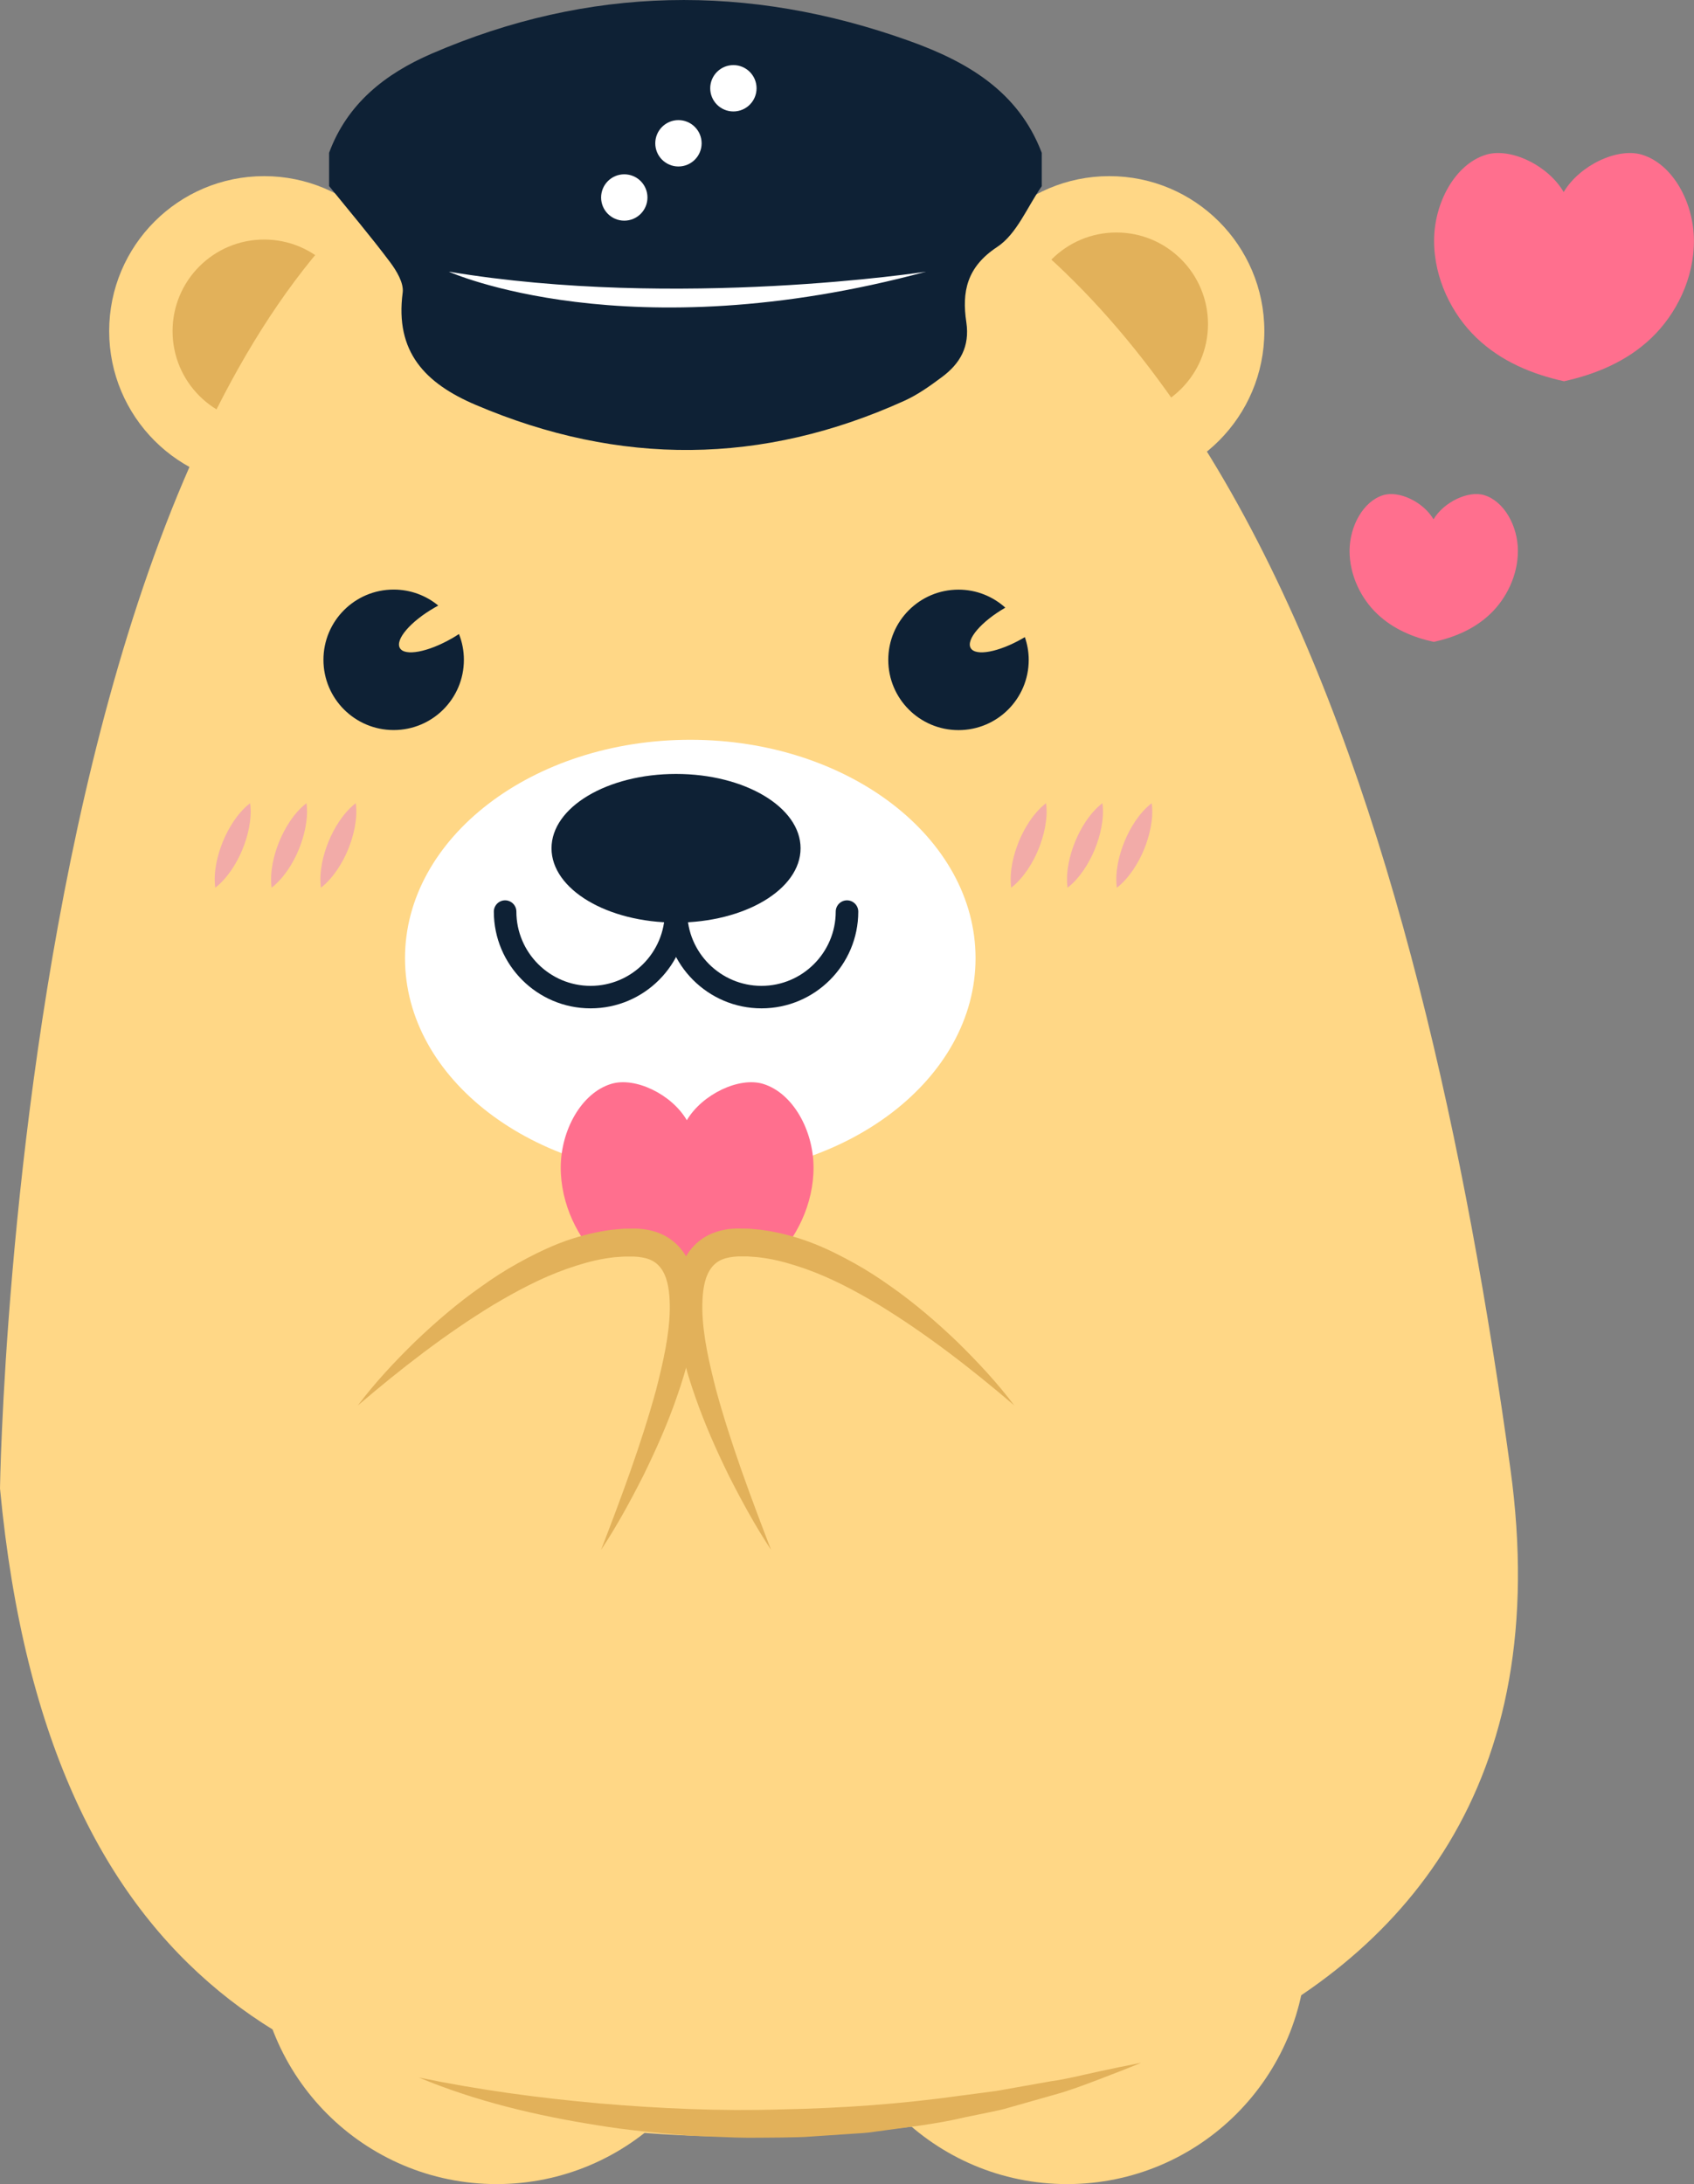 <svg width="121" height="156" viewBox="0 0 121 156" fill="none" xmlns="http://www.w3.org/2000/svg">
<rect x="0" y="0" width="121" height="156" fill="#808080" stroke="none"/>
<g clip-path="url(#clip0_249_2535)">
<path d="M18.867 34.722C24.98 34.722 29.936 29.766 29.936 23.651C29.936 17.537 24.98 12.581 18.867 12.581C12.754 12.581 7.798 17.537 7.798 23.651C7.798 29.766 12.754 34.722 18.867 34.722Z" fill="#FFD786"/>
<path d="M79.241 34.722C85.354 34.722 90.31 29.766 90.31 23.651C90.31 17.537 85.354 12.581 79.241 12.581C73.128 12.581 68.172 17.537 68.172 23.651C68.172 29.766 73.128 34.722 79.241 34.722Z" fill="#FFD786"/>
<path d="M79.744 29.69C83.356 29.69 86.285 26.761 86.285 23.148C86.285 19.535 83.356 16.606 79.744 16.606C76.132 16.606 73.204 19.535 73.204 23.148C73.204 26.761 76.132 29.69 79.744 29.69Z" fill="#E2B15A"/>
<path d="M18.867 30.194C22.479 30.194 25.407 27.265 25.407 23.652C25.407 20.038 22.479 17.11 18.867 17.11C15.255 17.11 12.326 20.038 12.326 23.652C12.326 27.265 15.255 30.194 18.867 30.194Z" fill="#E2B15A"/>
<path d="M0 106.312C0 106.312 1.384 7.503 44.259 6.794C87.135 6.084 101.655 59.728 107.884 104.897C114.107 150.067 65.008 154.304 44.259 152.186C23.511 150.072 3.456 143.012 0 106.312Z" fill="#FFD786"/>
<path d="M49.306 84.039C60.559 84.039 69.682 77.054 69.682 68.439C69.682 59.823 60.559 52.839 49.306 52.839C38.052 52.839 28.929 59.823 28.929 68.439C28.929 77.054 38.052 84.039 49.306 84.039Z" fill="white"/>
<path d="M42.181 72.022C38.373 72.022 35.274 68.922 35.274 65.112C35.274 64.669 35.636 64.307 36.079 64.307C36.521 64.307 36.884 64.669 36.884 65.112C36.884 68.036 39.263 70.416 42.187 70.416C45.11 70.416 47.489 68.036 47.489 65.112C47.489 64.669 47.852 64.307 48.294 64.307C48.737 64.307 49.099 64.669 49.099 65.112C49.099 68.922 46 72.022 42.191 72.022H42.181Z" fill="#0E2135"/>
<path d="M54.392 72.022C50.584 72.022 47.479 68.922 47.479 65.112C47.479 64.669 47.842 64.307 48.284 64.307C48.727 64.307 49.089 64.669 49.089 65.112C49.089 68.036 51.469 70.416 54.392 70.416C57.315 70.416 59.695 68.036 59.695 65.112C59.695 64.669 60.057 64.307 60.5 64.307C60.943 64.307 61.305 64.669 61.305 65.112C61.305 68.922 58.206 72.022 54.397 72.022H54.392Z" fill="#0E2135"/>
<path d="M48.289 65.897C53.202 65.897 57.184 63.52 57.184 60.588C57.184 57.656 53.202 55.279 48.289 55.279C43.377 55.279 39.394 57.656 39.394 60.588C39.394 63.52 43.377 65.897 48.289 65.897Z" fill="#0E2135"/>
<path d="M32.285 45.592C30.575 46.578 28.909 46.891 28.562 46.287C28.215 45.683 29.317 44.395 31.027 43.408C31.118 43.353 31.213 43.303 31.304 43.252C30.439 42.538 29.327 42.11 28.119 42.11C25.347 42.11 23.103 44.354 23.103 47.127C23.103 49.9 25.347 52.144 28.119 52.144C30.892 52.144 33.135 49.9 33.135 47.127C33.135 46.473 33.01 45.854 32.783 45.285C32.622 45.391 32.461 45.492 32.29 45.592H32.285Z" fill="#0E2135"/>
<path d="M73.058 45.592C71.347 46.579 69.682 46.891 69.335 46.287C68.988 45.683 70.089 44.395 71.8 43.408C71.8 43.408 71.81 43.408 71.81 43.403C70.919 42.603 69.752 42.115 68.464 42.115C65.692 42.115 63.448 44.359 63.448 47.132C63.448 49.905 65.692 52.149 68.464 52.149C71.237 52.149 73.48 49.905 73.48 47.132C73.48 46.563 73.38 46.015 73.204 45.507C73.153 45.537 73.108 45.567 73.058 45.592Z" fill="#0E2135"/>
<path d="M23.506 13.3C23.506 12.505 23.506 11.71 23.506 10.915C24.809 7.387 27.536 5.259 30.816 3.84C42.046 -1.022 53.456 -1.193 64.927 2.914C69.043 4.388 72.731 6.497 74.411 10.915V13.3C73.37 14.785 72.63 16.717 71.222 17.643C69.053 19.072 68.696 20.849 69.023 23.012C69.284 24.759 68.575 25.966 67.287 26.928C66.442 27.557 65.566 28.186 64.615 28.618C54.458 33.223 44.259 33.303 33.981 28.92C30.363 27.381 28.205 25.131 28.763 20.899C28.854 20.22 28.326 19.344 27.863 18.725C26.469 16.868 24.97 15.097 23.511 13.295L23.506 13.3Z" fill="#0E2135"/>
<path d="M48.46 11.891C49.374 11.891 50.116 11.15 50.116 10.236C50.116 9.321 49.374 8.58 48.46 8.58C47.546 8.58 46.805 9.321 46.805 10.236C46.805 11.15 47.546 11.891 48.46 11.891Z" fill="white"/>
<path d="M52.385 7.961C53.299 7.961 54.04 7.22 54.04 6.306C54.04 5.391 53.299 4.65 52.385 4.65C51.471 4.65 50.73 5.391 50.73 6.306C50.73 7.22 51.471 7.961 52.385 7.961Z" fill="white"/>
<path d="M44.591 15.761C45.506 15.761 46.247 15.02 46.247 14.106C46.247 13.191 45.506 12.45 44.591 12.45C43.677 12.45 42.936 13.191 42.936 14.106C42.936 15.02 43.677 15.761 44.591 15.761Z" fill="white"/>
<path d="M32.059 19.404C32.059 19.404 44.798 25.161 66.145 19.404C66.145 19.404 48.42 22.132 32.059 19.404Z" fill="white"/>
<path d="M15.375 63.406C15.295 62.782 15.35 62.219 15.451 61.67C15.556 61.127 15.717 60.603 15.924 60.1C16.13 59.597 16.387 59.114 16.694 58.651C17.01 58.193 17.368 57.75 17.866 57.368C17.951 57.992 17.891 58.555 17.79 59.104C17.685 59.647 17.524 60.171 17.317 60.674C17.111 61.177 16.855 61.66 16.543 62.123C16.226 62.581 15.868 63.024 15.375 63.406Z" fill="#F2ABA8"/>
<path d="M19.4 63.406C19.32 62.782 19.375 62.219 19.476 61.67C19.581 61.127 19.742 60.603 19.949 60.1C20.155 59.597 20.412 59.114 20.718 58.651C21.035 58.193 21.393 57.75 21.891 57.368C21.976 57.992 21.916 58.555 21.815 59.104C21.71 59.647 21.549 60.171 21.342 60.674C21.136 61.177 20.879 61.66 20.567 62.123C20.25 62.581 19.893 63.024 19.4 63.406Z" fill="#F2ABA8"/>
<path d="M22.922 63.406C22.842 62.782 22.897 62.219 22.998 61.67C23.103 61.127 23.264 60.603 23.471 60.1C23.677 59.597 23.933 59.114 24.24 58.651C24.557 58.193 24.914 57.75 25.413 57.368C25.498 57.992 25.438 58.555 25.337 59.104C25.231 59.647 25.07 60.171 24.864 60.674C24.658 61.177 24.401 61.66 24.089 62.123C23.772 62.581 23.415 63.024 22.922 63.406Z" fill="#F2ABA8"/>
<path d="M72.228 63.406C72.147 62.782 72.203 62.219 72.303 61.67C72.409 61.127 72.57 60.603 72.776 60.1C72.982 59.597 73.239 59.114 73.546 58.651C73.863 58.193 74.22 57.75 74.718 57.368C74.804 57.992 74.743 58.555 74.643 59.104C74.537 59.647 74.376 60.171 74.17 60.674C73.963 61.177 73.707 61.66 73.395 62.123C73.078 62.581 72.721 63.024 72.228 63.406Z" fill="#F2ABA8"/>
<path d="M76.253 63.406C76.172 62.782 76.228 62.219 76.328 61.67C76.434 61.127 76.595 60.603 76.801 60.1C77.007 59.597 77.264 59.114 77.571 58.651C77.888 58.193 78.245 57.75 78.743 57.368C78.829 57.992 78.768 58.555 78.668 59.104C78.562 59.647 78.401 60.171 78.195 60.674C77.988 61.177 77.732 61.66 77.42 62.123C77.103 62.581 76.746 63.024 76.253 63.406Z" fill="#F2ABA8"/>
<path d="M79.774 63.406C79.694 62.782 79.749 62.219 79.85 61.67C79.956 61.127 80.117 60.603 80.323 60.1C80.529 59.597 80.786 59.114 81.093 58.651C81.409 58.193 81.767 57.75 82.265 57.368C82.35 57.992 82.29 58.555 82.189 59.104C82.084 59.647 81.923 60.171 81.716 60.674C81.51 61.177 81.254 61.66 80.942 62.123C80.625 62.581 80.267 63.024 79.774 63.406Z" fill="#F2ABA8"/>
<path d="M35.47 156C44.917 156 52.576 148.34 52.576 138.89C52.576 129.441 44.917 121.781 35.47 121.781C26.023 121.781 18.364 129.441 18.364 138.89C18.364 148.34 26.023 156 35.47 156Z" fill="#FFD786"/>
<path d="M76.222 156C85.67 156 93.329 148.34 93.329 138.89C93.329 129.441 85.67 121.781 76.222 121.781C66.775 121.781 59.117 129.441 59.117 138.89C59.117 148.34 66.775 156 76.222 156Z" fill="#FFD786"/>
<path d="M29.936 148.391C34.222 149.277 38.524 149.856 42.836 150.238C47.147 150.605 51.469 150.802 55.781 150.666C60.093 150.585 64.404 150.278 68.686 149.674L70.296 149.463C70.834 149.398 71.372 149.322 71.901 149.217L75.106 148.648C76.187 148.502 77.239 148.225 78.3 147.999C79.367 147.767 80.434 147.541 81.515 147.334C80.504 147.752 79.483 148.145 78.456 148.537C77.43 148.925 76.398 149.322 75.342 149.609L72.167 150.51C71.639 150.676 71.101 150.782 70.562 150.892L68.947 151.224C66.799 151.738 64.605 151.959 62.422 152.266C61.879 152.357 61.325 152.372 60.777 152.412L59.127 152.523L57.476 152.633C56.928 152.659 56.374 152.659 55.821 152.674C54.719 152.674 53.617 152.709 52.516 152.674C51.414 152.628 50.312 152.598 49.21 152.538C47.011 152.347 44.818 152.16 42.644 151.793C38.302 151.109 33.986 150.082 29.936 148.396V148.391Z" fill="#E2B15A"/>
<path d="M49.104 93.147C51.273 92.669 53.426 91.793 55.152 90.148C56.878 88.502 58.12 86.006 58.11 83.369C58.1 80.733 56.636 78.065 54.503 77.416C52.802 76.898 50.161 78.151 49.059 80.013C47.972 78.151 45.361 76.898 43.661 77.416C41.522 78.065 40.063 80.733 40.053 83.369C40.043 86.006 41.286 88.507 43.012 90.148C44.737 91.793 46.891 92.669 49.059 93.147" fill="#FF6F8E"/>
<path d="M102.425 45.844C103.869 45.527 105.303 44.943 106.45 43.846C107.597 42.754 108.427 41.088 108.422 39.332C108.417 37.576 107.441 35.8 106.017 35.367C104.885 35.02 103.129 35.855 102.395 37.093C101.67 35.855 99.934 35.02 98.802 35.367C97.379 35.8 96.407 37.571 96.397 39.332C96.392 41.088 97.218 42.754 98.37 43.846C99.517 44.938 100.951 45.527 102.395 45.844" fill="#FF6F8E"/>
<path d="M111.743 27.225C113.971 26.731 116.185 25.831 117.956 24.14C119.727 22.449 121.01 19.883 120.995 17.17C120.985 14.458 119.481 11.72 117.287 11.051C115.536 10.518 112.824 11.806 111.692 13.718C110.575 11.806 107.894 10.518 106.143 11.051C103.949 11.72 102.445 14.458 102.435 17.17C102.425 19.883 103.703 22.449 105.474 24.14C107.245 25.831 109.458 26.731 111.687 27.225" fill="#FF6F8E"/>
<path d="M42.946 110.684C42.946 110.684 54.297 89.096 45.401 88.749C36.506 88.402 25.563 100.383 25.563 100.383" fill="#FFD786"/>
<path d="M42.941 110.684C44.395 106.9 45.814 103.116 46.861 99.281C47.349 97.364 47.806 95.422 47.842 93.545C47.852 92.619 47.776 91.703 47.459 91.008C47.137 90.324 46.644 89.947 45.884 89.816C45.693 89.78 45.502 89.76 45.286 89.75H44.602L43.912 89.796C43.681 89.816 43.454 89.861 43.223 89.891C42.302 90.042 41.386 90.314 40.481 90.631C38.66 91.27 36.919 92.201 35.218 93.212C31.832 95.276 28.648 97.751 25.563 100.383C26.786 98.753 28.18 97.268 29.639 95.839C31.113 94.43 32.672 93.087 34.358 91.904C35.198 91.3 36.063 90.737 36.979 90.233C37.89 89.725 38.826 89.252 39.807 88.859C40.793 88.467 41.819 88.165 42.886 87.964C43.157 87.924 43.419 87.868 43.696 87.838L44.516 87.763L45.346 87.752C45.633 87.757 45.945 87.783 46.252 87.838C46.865 87.954 47.514 88.2 48.053 88.633C48.596 89.061 48.999 89.629 49.25 90.213C49.738 91.386 49.794 92.538 49.738 93.625C49.577 95.794 49.039 97.807 48.355 99.749C47.686 101.697 46.85 103.564 45.955 105.39C45.034 107.207 44.063 108.994 42.941 110.689V110.684Z" fill="#E2B15A"/>
<path d="M55.066 110.685C55.066 110.685 43.716 89.096 52.611 88.749C61.506 88.402 72.449 100.384 72.449 100.384" fill="#FFD786"/>
<path d="M55.066 110.685C53.944 108.989 52.973 107.202 52.053 105.386C51.157 103.559 50.327 101.687 49.653 99.745C48.968 97.802 48.43 95.789 48.269 93.62C48.214 92.538 48.269 91.381 48.757 90.208C49.009 89.63 49.416 89.056 49.955 88.628C50.493 88.195 51.142 87.954 51.756 87.833C52.063 87.773 52.375 87.753 52.661 87.748L53.492 87.758L54.312 87.833C54.583 87.863 54.85 87.919 55.122 87.959C56.188 88.16 57.22 88.462 58.201 88.855C59.187 89.247 60.118 89.725 61.028 90.228C61.939 90.732 62.809 91.3 63.65 91.899C65.34 93.087 66.895 94.425 68.369 95.834C69.823 97.264 71.222 98.753 72.444 100.379C69.36 97.747 66.175 95.276 62.789 93.208C61.089 92.196 59.348 91.265 57.527 90.626C56.621 90.309 55.705 90.037 54.785 89.886C54.553 89.856 54.322 89.811 54.095 89.791L53.406 89.74H52.722C52.505 89.75 52.314 89.77 52.123 89.806C51.358 89.937 50.87 90.314 50.548 90.998C50.231 91.693 50.156 92.614 50.166 93.535C50.201 95.412 50.659 97.354 51.147 99.271C52.194 103.106 53.612 106.89 55.066 110.675V110.685Z" fill="#E2B15A"/>
</g>
<defs>
<clipPath id="clip0_249_2535">
<rect width="121" height="156" fill="white"/>
</clipPath>
</defs>
</svg>
